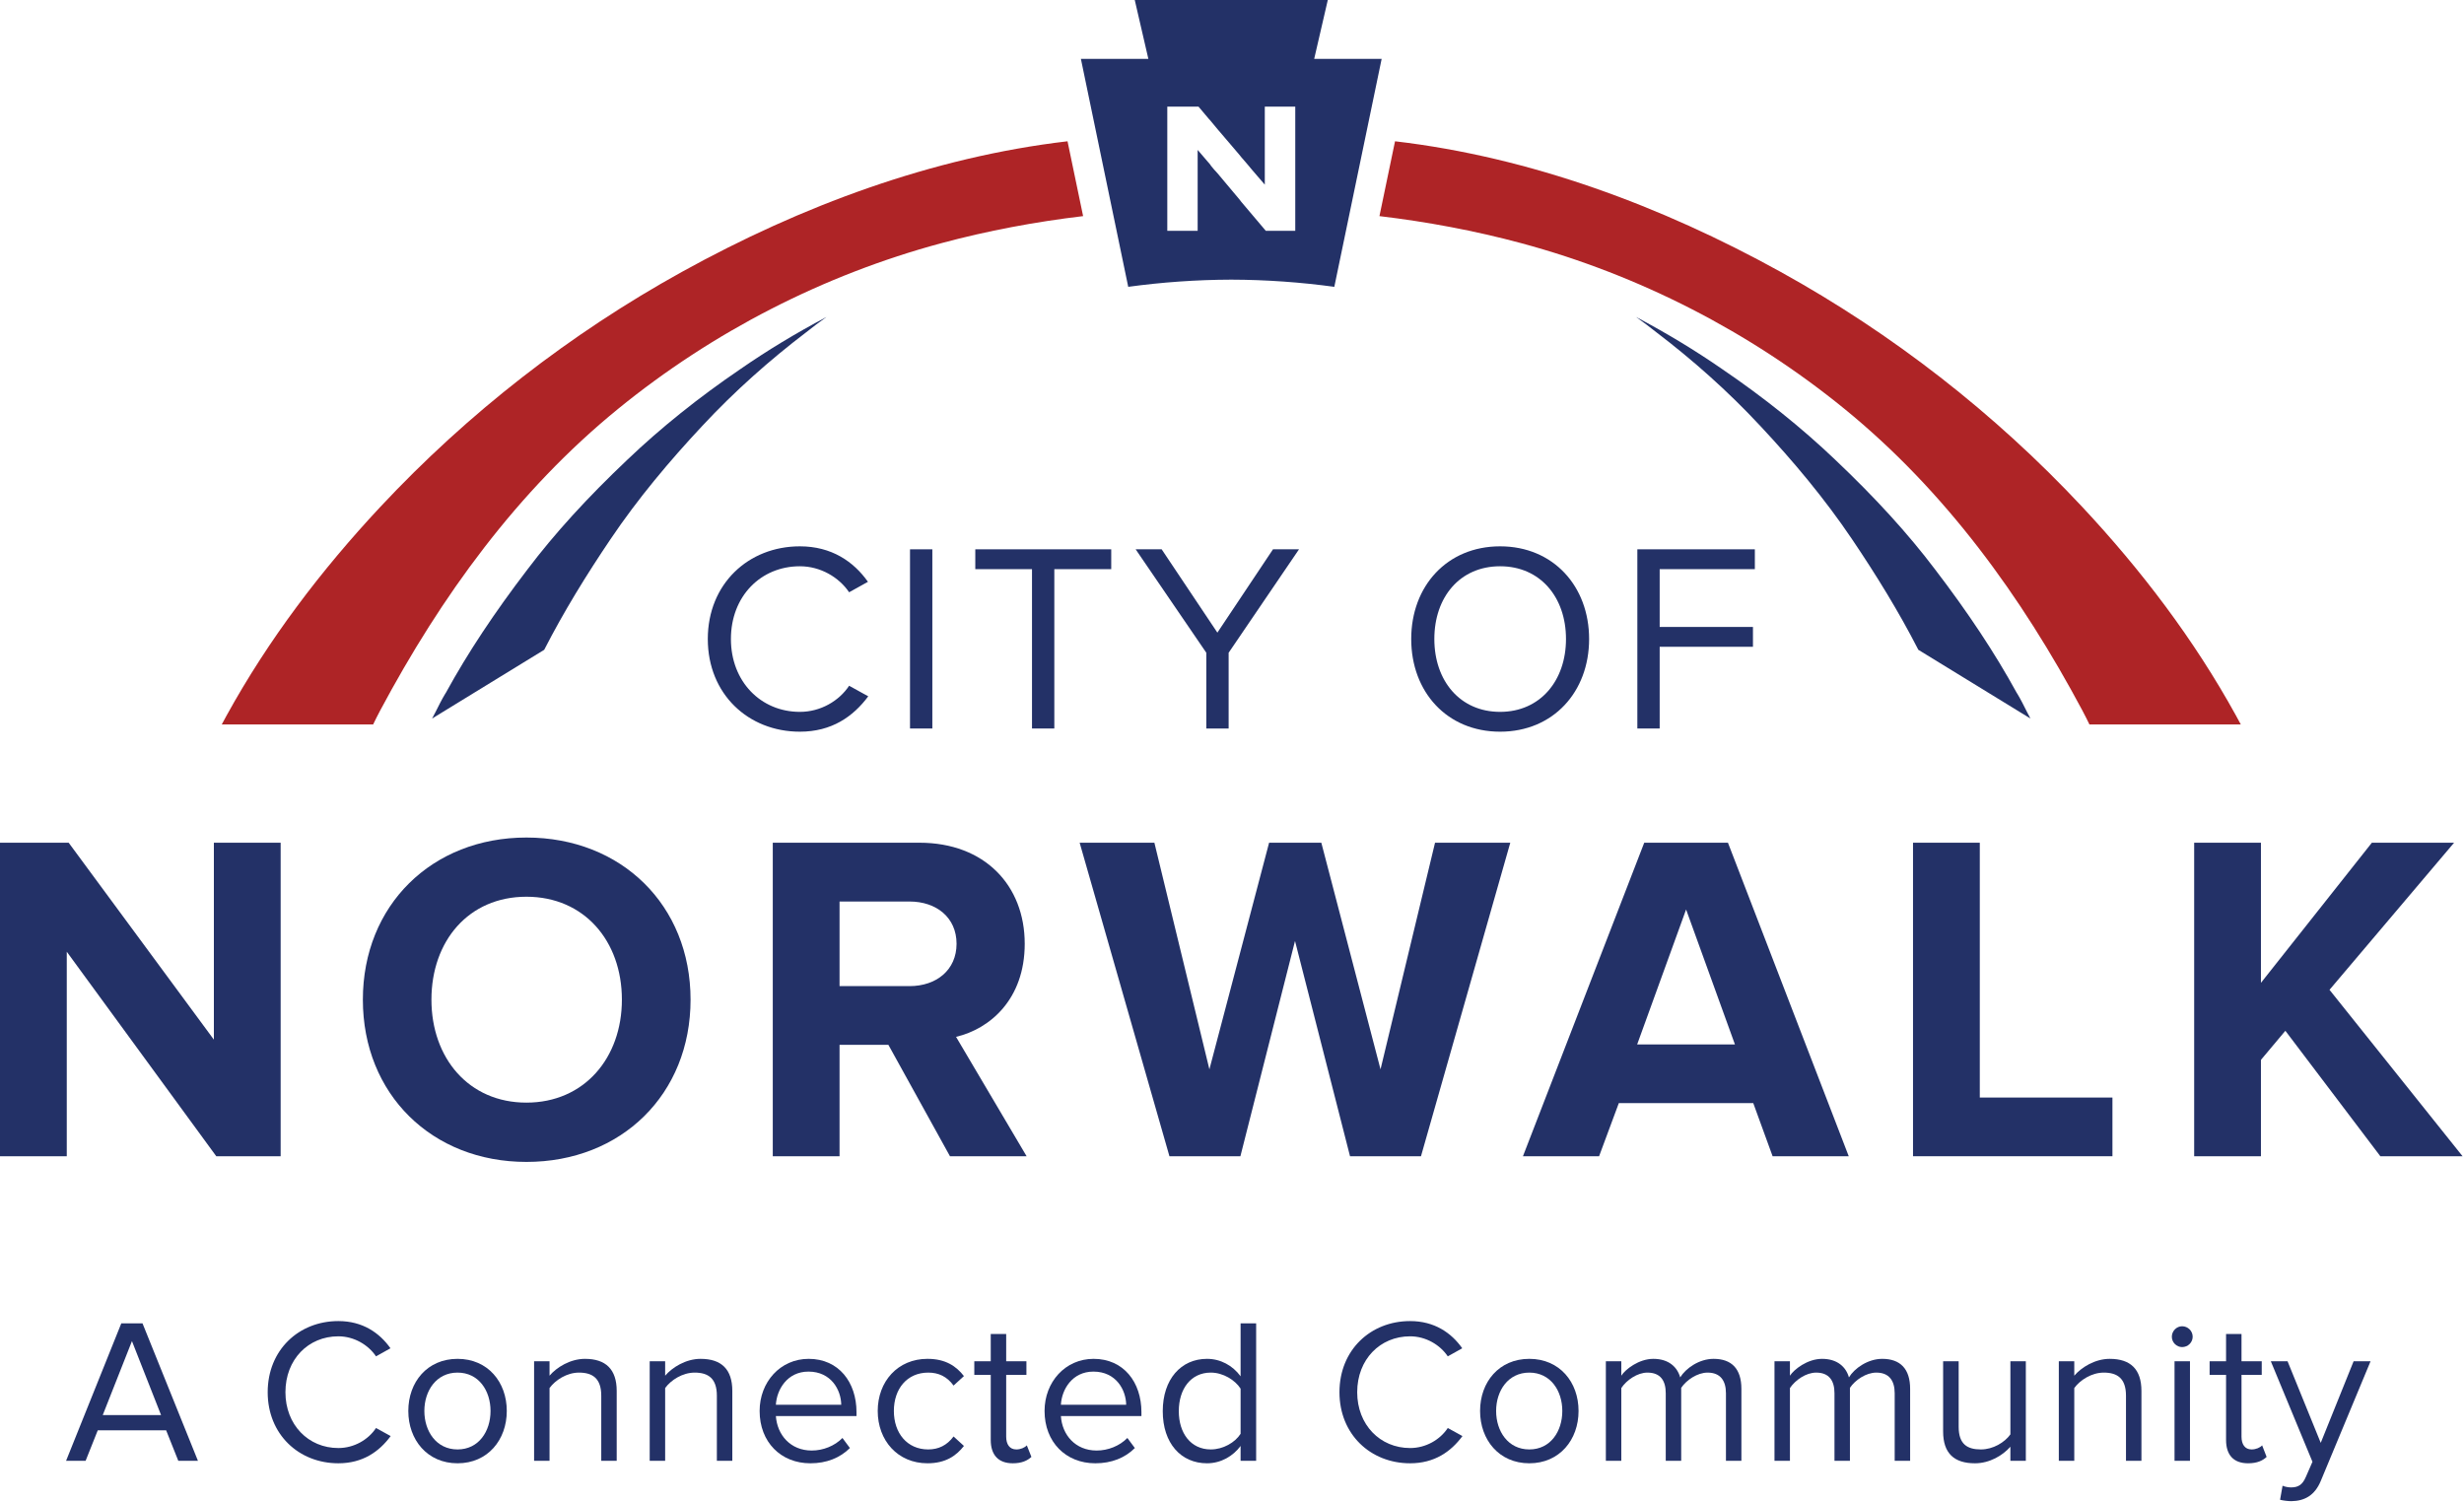 <?xml version="1.0" encoding="UTF-8" standalone="no"?><!DOCTYPE svg PUBLIC "-//W3C//DTD SVG 1.1//EN" "http://www.w3.org/Graphics/SVG/1.1/DTD/svg11.dtd"><svg width="100%" height="100%" viewBox="0 0 1512 922" version="1.1" xmlns="http://www.w3.org/2000/svg" xmlns:xlink="http://www.w3.org/1999/xlink" xml:space="preserve" xmlns:serif="http://www.serif.com/" style="fill-rule:evenodd;clip-rule:evenodd;stroke-linejoin:round;stroke-miterlimit:2;"><g id="NW-Logo" serif:id="NW Logo"><path d="M521.052,420.817c-6.237,9.416 -17.612,16.025 -30.212,16.025c-24.034,-0 -42.321,-18.655 -42.321,-44.709c-0,-26.233 18.287,-44.641 42.321,-44.641c12.6,-0 23.975,6.725 30.212,15.958l11.558,-6.421c-8.745,-12.35 -22.262,-21.771 -41.77,-21.771c-31.617,0 -56.509,23.059 -56.509,56.875c0,33.821 24.892,56.875 56.509,56.875c19.508,0 32.658,-9.233 41.954,-21.708l-11.742,-6.483Z" style="fill:#233167;fill-rule:nonzero;"/><rect x="558.418" y="337.094" width="13.7" height="109.958" style="fill:#233167;"/><path d="M598.475,337.094l0,12.171l34.8,-0l0,97.787l13.696,0l0,-97.787l34.921,-0l0,-12.171l-83.417,-0Z" style="fill:#233167;fill-rule:nonzero;"/><path d="M781.15,337.094l-34.125,51.125l-34.188,-51.125l-15.962,-0l43.362,63.479l0,46.479l13.7,0l0,-46.479l43.175,-63.479l-15.962,-0Z" style="fill:#233167;fill-rule:nonzero;"/><path d="M920.525,436.84c-24.708,-0 -40.362,-19.142 -40.362,-44.705c-0,-25.687 15.654,-44.645 40.362,-44.645c24.583,-0 40.425,18.958 40.425,44.645c0,25.563 -15.842,44.705 -40.425,44.705m0,-101.58c-32.596,0 -54.55,24.4 -54.55,56.875c0,32.475 21.954,56.875 54.55,56.875c32.533,0 54.613,-24.4 54.613,-56.875c-0,-32.475 -22.08,-56.875 -54.613,-56.875" style="fill:#233167;fill-rule:nonzero;"/><path d="M1076.84,349.264l-0,-12.171l-72.104,-0l-0,109.958l13.7,0l-0,-50.146l57.241,0l0,-12.17l-57.241,-0l-0,-35.471l58.404,-0Z" style="fill:#233167;fill-rule:nonzero;"/><path d="M131.242,517.138l-0,120.846l-89.104,-120.846l-42.138,-0l0,192.396l40.975,-0l0,-125.492l91.733,125.492l39.509,-0l-0,-192.396l-40.975,-0Z" style="fill:#233167;fill-rule:nonzero;"/><path d="M323.028,676.633c-35.471,0 -58.284,-27.4 -58.284,-63.175c0,-36.021 22.813,-63.175 58.284,-63.175c35.47,0 58.587,27.154 58.587,63.175c0,35.775 -23.117,63.175 -58.587,63.175m-0,-162.675c-57.975,0 -100.359,41.525 -100.359,99.5c0,58.038 42.384,99.563 100.359,99.563c58.283,-0 100.725,-41.525 100.725,-99.563c-0,-57.975 -42.442,-99.5 -100.725,-99.5" style="fill:#233167;fill-rule:nonzero;"/><path d="M558.113,605.142l-42.934,-0l0,-51.921l42.934,-0c16.45,-0 28.866,9.783 28.866,25.929c0,16.146 -12.416,25.992 -28.866,25.992m28.558,31.129c20.796,-4.892 42.137,-23.058 42.137,-57.121c0,-35.775 -24.525,-62.012 -64.641,-62.012l-89.963,-0l0,192.399l40.975,0l0,-68.374l29.967,-0l37.796,68.375l47.029,-0l-43.3,-73.267Z" style="fill:#233167;fill-rule:nonzero;"/><path d="M880.59,517.138l-33.454,139.071l-36.325,-139.071l-32.046,-0l-36.633,139.071l-33.759,-139.071l-45.866,-0l55.1,192.396l43.546,-0l33.512,-132.096l33.758,132.096l43.542,-0l54.8,-192.396l-46.175,-0Z" style="fill:#233167;fill-rule:nonzero;"/><path d="M1004.62,640.918l30.029,-82.804l29.967,82.804l-59.996,0Zm55.713,-123.779l-51.371,0l-74.425,192.396l46.721,0l12.108,-32.596l82.5,0l11.867,32.596l46.72,0l-74.12,-192.396Z" style="fill:#233167;fill-rule:nonzero;"/><path d="M1214.87,673.515l0,-156.375l-40.975,-0l0,192.395l122.375,0l0,-36.02l-81.4,-0Z" style="fill:#233167;fill-rule:nonzero;"/><path d="M1429.47,607.405l76.446,-90.267l-50.454,-0l-68.067,85.987l-0,-85.987l-40.975,-0l-0,192.396l40.975,-0l-0,-59.138l14.983,-17.854l58.284,76.992l50.454,-0l-81.646,-102.129Z" style="fill:#233167;fill-rule:nonzero;"/><path d="M63.052,868.359l17.917,-45.379l17.858,45.379l-35.775,-0Zm24.4,-56.263l-13.025,0l-33.879,84.334l11.987,-0l7.459,-18.713l41.954,0l7.462,18.713l12.046,-0l-34.004,-84.334Z" style="fill:#233167;fill-rule:nonzero;"/><path d="M230.743,876.309c-4.771,7.217 -13.517,12.292 -23.117,12.292c-18.471,-0 -32.475,-14.308 -32.475,-34.246c-0,-20.121 14.004,-34.308 32.475,-34.308c9.6,-0 18.346,5.196 23.117,12.291l8.866,-4.954c-6.725,-9.479 -17.062,-16.696 -31.983,-16.696c-24.279,0 -43.358,17.734 -43.358,43.667c-0,25.867 19.079,43.604 43.358,43.604c14.921,0 25.012,-7.096 32.108,-16.696l-8.991,-4.954Z" style="fill:#233167;fill-rule:nonzero;"/><path d="M280.769,889.458c-13.025,-0 -20.367,-11.129 -20.367,-23.608c0,-12.413 7.342,-23.542 20.367,-23.542c13.025,-0 20.241,11.129 20.241,23.542c0,12.479 -7.216,23.608 -20.241,23.608m-0,-55.592c-18.592,0 -30.213,14.25 -30.213,31.984c0,17.675 11.621,32.108 30.213,32.108c18.591,-0 30.212,-14.433 30.212,-32.108c0,-17.734 -11.621,-31.984 -30.212,-31.984" style="fill:#233167;fill-rule:nonzero;"/><path d="M358.988,833.867c-9.113,-0 -17.492,5.258 -21.771,10.333l-0,-8.867l-9.479,0l-0,61.096l9.479,0l-0,-44.646c3.546,-4.891 10.641,-9.475 18.041,-9.475c8.255,0 13.696,3.421 13.696,14.188l0,39.933l9.479,0l0,-42.871c0,-13.271 -6.725,-19.691 -19.445,-19.691" style="fill:#233167;fill-rule:nonzero;"/><path d="M429.929,833.867c-9.113,-0 -17.429,5.258 -21.771,10.333l-0,-8.867l-9.479,0l-0,61.096l9.479,0l-0,-44.646c3.546,-4.891 10.642,-9.475 18.1,-9.475c8.196,0 13.637,3.421 13.637,14.188l0,39.933l9.48,0l-0,-42.871c-0,-13.271 -6.663,-19.691 -19.446,-19.691" style="fill:#233167;fill-rule:nonzero;"/><path d="M476.102,862.06c0.55,-9.359 6.971,-20.367 19.996,-20.367c13.946,-0 20,11.254 20.121,20.367l-40.117,-0Zm49.475,4.525c0,-18.346 -10.883,-32.717 -29.354,-32.717c-17.429,-0 -30.088,14.25 -30.088,31.983c0,19.079 13.025,32.109 31.125,32.109c9.971,-0 18.167,-3.305 24.28,-9.359l-4.584,-6.175c-4.771,4.892 -11.866,7.704 -18.837,7.704c-13.15,0 -21.221,-9.662 -22.017,-21.158l49.475,0l0,-2.387Z" style="fill:#233167;fill-rule:nonzero;"/><path d="M569.61,889.458c-13.025,-0 -21.1,-10.092 -21.1,-23.608c0,-13.575 8.075,-23.542 21.1,-23.542c6.3,-0 11.496,2.383 15.533,7.95l6.363,-5.813c-4.713,-6.054 -11.254,-10.579 -22.383,-10.579c-18.225,0 -30.521,13.884 -30.521,31.984c-0,18.166 12.296,32.108 30.521,32.108c11.129,-0 17.67,-4.588 22.383,-10.642l-6.363,-5.808c-4.037,5.442 -9.233,7.95 -15.533,7.95" style="fill:#233167;fill-rule:nonzero;"/><path d="M630.094,886.95c-1.284,1.408 -3.792,2.508 -6.421,2.508c-4.221,0 -6.238,-3.241 -6.238,-7.829l0,-37.917l12.413,0l-0,-8.379l-12.413,0l0,-16.695l-9.479,-0l0,16.695l-10.091,0l-0,8.38l10.091,-0l0,39.933c0,9.112 4.588,14.312 13.513,14.312c5.566,0 8.991,-1.65 11.437,-3.912l-2.812,-7.096Z" style="fill:#233167;fill-rule:nonzero;"/><path d="M651.009,862.06c0.488,-9.359 6.913,-20.367 19.938,-20.367c13.941,-0 19.996,11.254 20.121,20.367l-40.059,-0Zm49.413,4.525c-0,-18.346 -10.884,-32.717 -29.354,-32.717c-17.43,-0 -30.088,14.25 -30.088,31.983c0,19.079 13.025,32.109 31.129,32.109c9.967,-0 18.225,-3.305 24.279,-9.359l-4.587,-6.175c-4.771,4.892 -11.867,7.704 -18.838,7.704c-13.145,0 -21.22,-9.662 -21.954,-21.158l49.413,0l-0,-2.387Z" style="fill:#233167;fill-rule:nonzero;"/><path d="M761.274,879.856c-3.363,5.321 -10.704,9.6 -18.288,9.6c-12.291,0 -19.629,-9.966 -19.629,-23.483c0,-13.575 7.338,-23.667 19.629,-23.667c7.584,0 14.925,4.588 18.288,9.846l-0,27.704Zm-0,-67.762l-0,32.475c-4.892,-6.667 -12.354,-10.704 -20.609,-10.704c-16.025,-0 -27.154,12.6 -27.154,32.108c0,19.817 11.254,31.983 27.154,31.983c8.621,0 16.084,-4.462 20.609,-10.637l-0,9.112l9.541,0l0,-84.337l-9.541,-0Z" style="fill:#233167;fill-rule:nonzero;"/><path d="M888.418,876.309c-4.771,7.217 -13.517,12.292 -23.117,12.292c-18.471,-0 -32.475,-14.308 -32.475,-34.246c0,-20.121 14.004,-34.308 32.475,-34.308c9.6,-0 18.346,5.196 23.117,12.291l8.867,-4.954c-6.667,-9.479 -17.063,-16.696 -31.984,-16.696c-24.279,0 -43.358,17.734 -43.358,43.667c-0,25.867 19.079,43.604 43.358,43.604c14.921,0 25.013,-7.096 32.109,-16.696l-8.992,-4.954Z" style="fill:#233167;fill-rule:nonzero;"/><path d="M938.444,889.458c-13.025,-0 -20.367,-11.129 -20.367,-23.608c0,-12.413 7.342,-23.542 20.367,-23.542c13.025,-0 20.241,11.129 20.241,23.542c0,12.479 -7.216,23.608 -20.241,23.608m-0,-55.592c-18.592,0 -30.213,14.25 -30.213,31.984c0,17.675 11.621,32.108 30.213,32.108c18.591,-0 30.212,-14.433 30.212,-32.108c0,-17.734 -11.621,-31.984 -30.212,-31.984" style="fill:#233167;fill-rule:nonzero;"/><path d="M1051.52,833.867c-8.867,-0 -17.062,5.808 -20.487,11.375c-1.775,-6.359 -7.096,-11.375 -16.45,-11.375c-8.93,-0 -17.188,6.42 -19.692,10.333l-0,-8.867l-9.479,0l-0,61.096l9.479,0l-0,-44.646c3.242,-4.891 9.846,-9.475 16.021,-9.475c8.012,0 11.254,4.95 11.254,12.659l-0,41.462l9.479,0l0,-44.767c3.179,-4.77 9.908,-9.354 16.204,-9.354c7.829,0 11.254,4.95 11.254,12.659l0,41.462l9.48,0l-0,-44.154c-0,-12.233 -5.934,-18.408 -17.063,-18.408" style="fill:#233167;fill-rule:nonzero;"/><path d="M1155,833.867c-8.808,-0 -17.062,5.808 -20.425,11.375c-1.775,-6.359 -7.096,-11.375 -16.45,-11.375c-8.991,-0 -17.187,6.42 -19.754,10.333l0,-8.867l-9.479,0l-0,61.096l9.479,0l0,-44.646c3.3,-4.891 9.846,-9.475 16.083,-9.475c7.95,0 11.25,4.95 11.25,12.659l0,41.462l9.484,0l-0,-44.767c3.179,-4.77 9.846,-9.354 16.204,-9.354c7.829,0 11.254,4.95 11.254,12.659l0,41.462l9.479,0l0,-44.154c0,-12.233 -5.996,-18.408 -17.125,-18.408" style="fill:#233167;fill-rule:nonzero;"/><path d="M1233.65,835.334l-0,44.888c-3.546,4.954 -10.642,9.237 -18.104,9.237c-8.254,0 -13.638,-3.121 -13.638,-13.883l0,-40.242l-9.537,0l-0,43.117c-0,13.329 6.725,19.508 19.508,19.508c9.113,0 17.063,-4.833 21.771,-10.154l-0,8.625l9.479,-0l0,-61.096l-9.479,0Z" style="fill:#233167;fill-rule:nonzero;"/><path d="M1294.62,833.867c-9.112,-0 -17.429,5.258 -21.77,10.333l-0,-8.867l-9.48,0l0,61.096l9.48,0l-0,-44.646c3.545,-4.891 10.641,-9.475 18.1,-9.475c8.195,0 13.637,3.421 13.637,14.188l0,39.933l9.479,0l0,-42.871c0,-13.271 -6.662,-19.691 -19.446,-19.691" style="fill:#233167;fill-rule:nonzero;"/><path d="M1339.02,813.868c-3.363,0 -6.3,2.875 -6.3,6.421c-0,3.546 2.937,6.363 6.3,6.363c3.546,-0 6.483,-2.817 6.483,-6.363c0,-3.546 -2.937,-6.421 -6.483,-6.421m-4.646,82.563l9.479,-0l0,-61.096l-9.479,-0l0,61.096Z" style="fill:#233167;fill-rule:nonzero;"/><path d="M1388.13,886.95c-1.283,1.408 -3.791,2.508 -6.483,2.508c-4.158,0 -6.175,-3.241 -6.175,-7.829l-0,-37.917l12.412,0l0,-8.379l-12.412,0l-0,-16.695l-9.479,-0l-0,16.695l-10.092,0l0,8.38l10.092,-0l-0,39.933c-0,9.112 4.525,14.312 13.516,14.312c5.563,0 8.988,-1.65 11.375,-3.912l-2.754,-7.096Z" style="fill:#233167;fill-rule:nonzero;"/><path d="M1444.27,835.334l-20.183,50.088l-20.363,-50.088l-10.275,0l25.563,61.708l-4.038,9.234c-2.137,5.075 -4.95,6.483 -9.112,6.483c-1.525,0 -3.788,-0.367 -5.196,-1.042l-1.529,8.625c1.775,0.488 4.954,0.855 6.97,0.855c8.075,-0.121 14.313,-3.546 17.98,-12.355l30.579,-73.508l-10.396,0Z" style="fill:#233167;fill-rule:nonzero;"/><path d="M1243.99,437.19c0.658,1.312 1.312,2.529 1.971,3.75l-68.8,-42.184c-11.996,-23.433 -25.871,-45.925 -40.68,-67.862c-16.87,-25.025 -36.179,-47.988 -56.241,-69.454c-20.059,-21.559 -41.713,-40.68 -63.738,-57.459c-4.125,-3.279 -8.341,-6.466 -12.562,-9.466c19.121,10.12 36.554,20.712 52.679,31.87c25.779,17.525 49.025,36.18 69.458,55.675c24.65,23.342 44.713,45.367 61.3,67.3c20.434,26.717 36.746,51.367 49.959,75.455l0.191,0.375l0.279,0.379c2.155,3.558 4.125,7.496 6.184,11.621" style="fill:#233167;fill-rule:nonzero;"/><path d="M1375.04,444.568l-92.887,-0c-1.409,-2.904 -2.813,-5.717 -4.313,-8.529c-37.371,-70.063 -84.137,-134.721 -146,-185.125c-58.021,-47.275 -126.075,-82.221 -198.35,-101.684c-28.425,-7.654 -57.779,-13.133 -87.012,-16.608l9.562,-45.925c83.067,9.725 163.525,39.75 236.454,80.05c68.759,38 131.521,86.85 185.175,144.238c36.309,38.833 68.692,81.433 94.371,128.054c1.033,1.875 2.063,3.75 3,5.529" style="fill:#ae2426;fill-rule:nonzero;"/><path d="M267.118,437.19c-0.658,1.312 -1.313,2.529 -1.971,3.75l68.8,-42.184c11.996,-23.433 25.871,-45.925 40.679,-67.862c16.871,-25.025 36.179,-47.988 56.242,-69.454c20.058,-21.559 41.712,-40.68 63.737,-57.459c4.125,-3.279 8.342,-6.466 12.563,-9.466c-19.121,10.12 -36.554,20.712 -52.679,31.87c-25.779,17.525 -49.025,36.18 -69.459,55.675c-24.65,23.342 -44.712,45.367 -61.3,67.3c-20.433,26.717 -36.745,51.367 -49.958,75.455l-0.192,0.375l-0.279,0.379c-2.154,3.558 -4.125,7.496 -6.183,11.621" style="fill:#233167;fill-rule:nonzero;"/><path d="M136.076,444.568l92.892,-0c1.404,-2.904 2.808,-5.717 4.308,-8.529c37.371,-70.063 84.138,-134.721 146,-185.125c58.021,-47.275 126.075,-82.221 198.35,-101.684c28.425,-7.654 57.779,-13.133 87.013,-16.608l-9.563,-45.925c-83.066,9.725 -163.525,39.75 -236.454,80.05c-68.758,38 -131.517,86.85 -185.175,144.238c-36.308,38.833 -68.687,81.433 -94.371,128.054c-1.033,1.875 -2.062,3.75 -3,5.529" style="fill:#ae2426;fill-rule:nonzero;"/><path d="M794.818,141.625l-18.095,-0l-15.025,-17.763l-1.067,-1.4l-13.554,-16.158l-2.071,-2.271l-1.938,-2.337l-0.4,-0.667l-3.67,-4.275l-4.075,-4.742l-0,49.613l-18.63,-0l0,-76.188l19.163,0l6.412,7.613l0.8,0.867l4.542,5.475l5.142,6.012l8.079,9.479l1.671,2.071l0.466,0.467l0.667,0.8l0.867,1.004l2.671,3.137l0.737,0.934l4.071,4.741l4.542,5.275l-0,-47.875l18.695,0l0,76.188Zm11.617,-105.5l8.35,-36.125l-118.458,-0l8.35,36.125l-41.4,-0l29.046,139.887c20.633,-2.804 41.733,-4.341 63.233,-4.404c21.5,0.063 42.6,1.6 63.233,4.404l29.046,-139.887l-41.4,-0Z" style="fill:#233167;fill-rule:nonzero;"/></g></svg>
